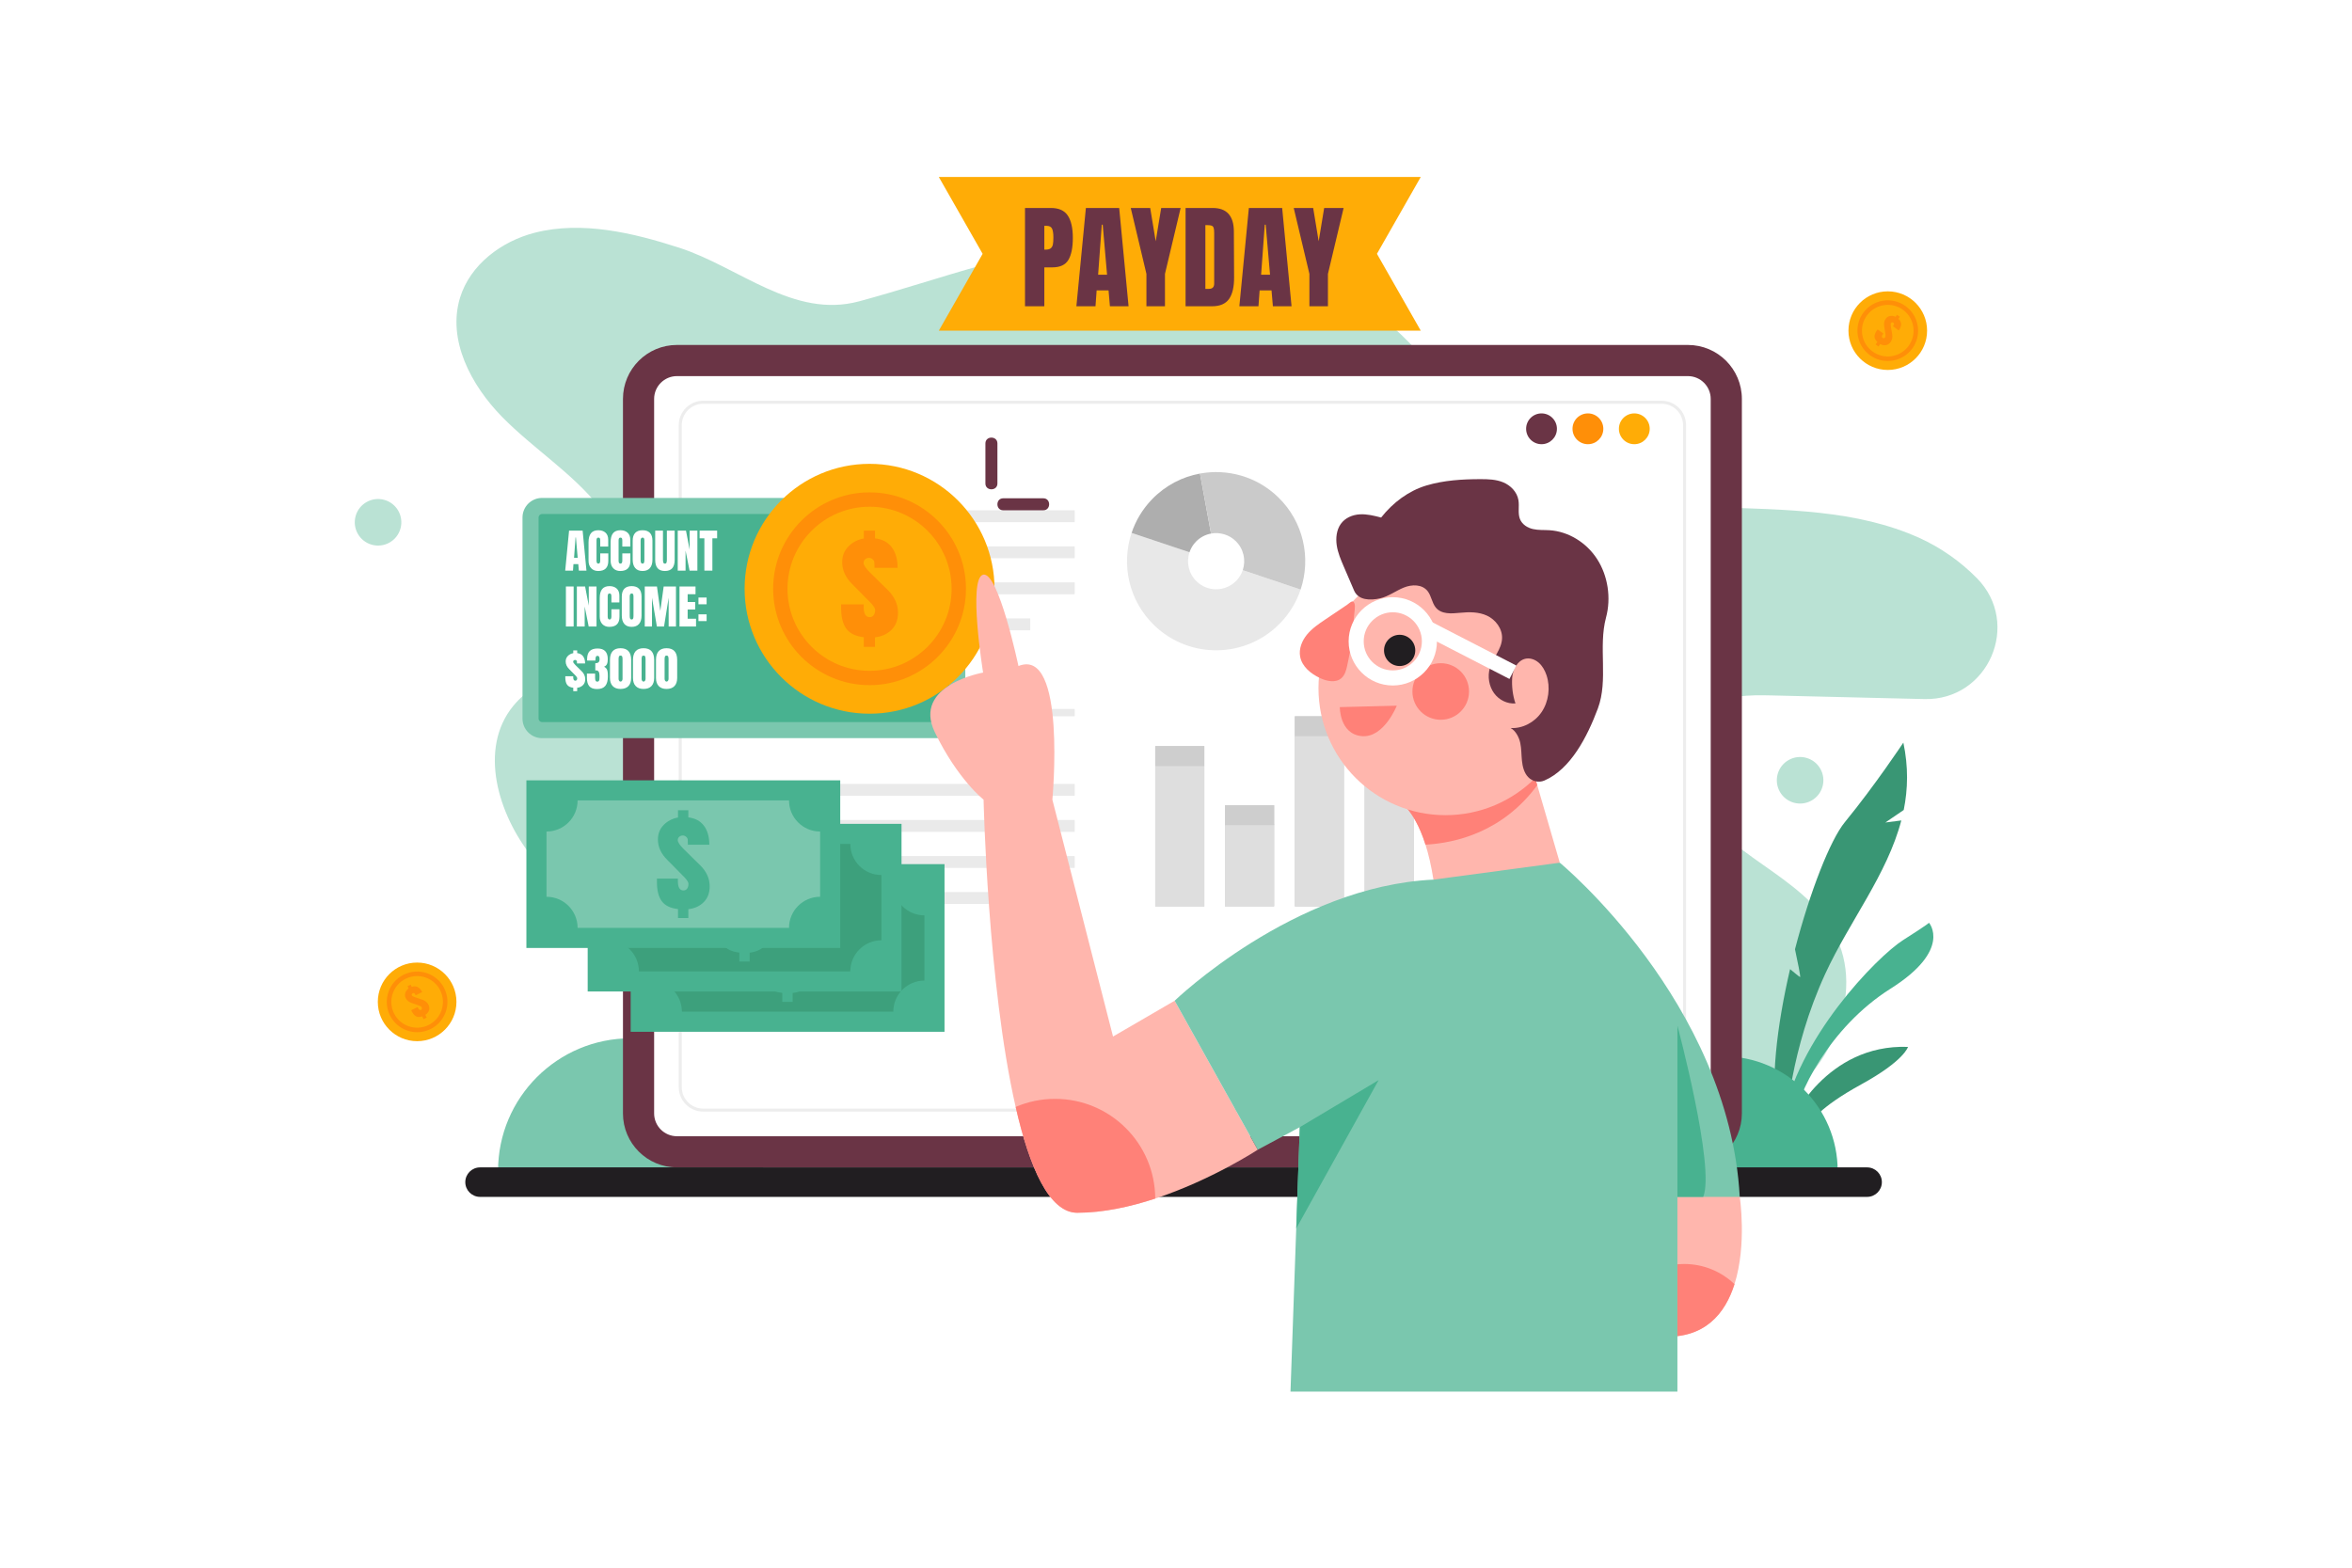 <?xml version="1.0" encoding="utf-8"?>
<!-- Generator: Adobe Illustrator 27.5.0, SVG Export Plug-In . SVG Version: 6.00 Build 0)  -->
<svg version="1.1" id="Object" xmlns="http://www.w3.org/2000/svg" xmlns:xlink="http://www.w3.org/1999/xlink" x="0px" y="0px"
	 viewBox="0 0 2340 1560" style="enable-background:new 0 0 2340 1560;" xml:space="preserve">
<rect id="Background_00000065034606752021448970000002910524381260478641_" style="fill:#FFFFFF;" width="2340" height="1560"/>
<g id="Object_00000008149638987317687270000007905781740869050018_">
	<g>
		<path style="fill:#BAE2D4;" d="M531.987,231.599c-33.195,8.518-64.174,31.785-74.26,64.537
			c-12.973,42.124,10.927,87.234,41.794,118.697s69.303,55.358,96.806,89.8c27.503,34.442,41.701,85.903,16.642,122.162
			c-24.356,35.241-75.354,42.575-102.434,75.768c-34.583,42.391-15.26,107.664,18.973,150.339
			c65.797,82.025,173.547,118.767,277.869,131.974c104.321,13.207,210.541,6.994,314.479,22.942
			c146.215,22.434,282.731,87.856,428.034,115.586c69.475,13.259,145.171,16.85,207.171-17.186
			c62-34.036,101.275-116.718,67.217-178.706c-15.706-28.587-43.48-48.147-70.183-66.879s-54.262-38.771-69.147-67.794
			c-14.885-29.023-12.447-69.695,14.144-88.585c17.974-12.768,41.739-12.743,63.78-12.219l151.801,3.61
			c63.484,1.51,96.721-74.975,52.2-120.255c-16.418-16.698-36.136-30.51-57.098-40.002
			c-62.631-28.359-133.823-28.093-202.529-30.631c-68.706-2.538-141.067-9.689-197.123-49.496
			c-45.86-32.566-75.268-83.205-115.931-122.067c-76.732-73.334-189.344-99.406-295.232-92.092
			c-86.101,5.947-162.027,36.566-244.152,58.738c-65.344,17.642-119.491-34.113-179.3-53.404
			C630.342,231.87,579.11,219.507,531.987,231.599z"/>
	</g>
	<g>
		<path style="fill:#399674;" d="M1781.774,1116.549c0,0,34.648-77.781,116.49-74.794c0,0-3.584,13.777-46.596,37.355
			s-49.583,37.439-49.583,37.439H1781.774z"/>
	</g>
	<g>
		<path style="fill:#48B290;" d="M1773.411,1116.549c13.74-82.319,93.79-164.402,120.075-181.129s25.688-17.2,25.688-17.2
			s23.298,26.758-38.233,65.588c-61.531,38.83-93.79,106.576-96.179,132.741H1773.411z"/>
	</g>
	<g>
		<path style="fill:#399674;" d="M1768.786,1116.547h8.363c0,0,3.888-71.887,38.833-147.615
			c24.218-52.48,61.484-98.618,75.63-152.514l-15.889,2.053l18.294-12.462c4.198-20.844,4.726-42.935-0.377-67.047
			c0,0-28.073,42.383-58.241,79.204c-14.539,17.744-34.626,69.042-49.568,126.42c2.388,11.143,5.858,27.867,5.062,27.666
			c-0.67-0.175-5.665-4.275-9.947-7.875C1767.84,1020.509,1760.624,1079.362,1768.786,1116.547z"/>
	</g>
	<g>
		<path style="fill:#7AC7AE;" d="M759.405,1165.139h-263.89c0-72.87,59.07-131.94,131.94-131.94
			C700.326,1033.199,759.405,1092.269,759.405,1165.139z"/>
	</g>
	<g>
		<path style="fill:#48B290;" d="M1828.3,1165.139h-228.043c0-62.972,51.046-114.017,114.017-114.017
			C1777.246,1051.122,1828.3,1102.168,1828.3,1165.139z"/>
	</g>
	<g>
		<g>
			<polygon style="fill:#FFAC06;" points="1413.502,329.033 934.031,329.033 977.614,252.578 934.031,176.122 1413.502,176.122 
				1369.918,252.578 			"/>
		</g>
		<g>
			<path style="fill:#6A3445;" d="M1679.286,1161.667h-1005.8c-29.656,0-53.698-24.041-53.698-53.698V396.963
				c0-29.656,24.041-53.698,53.698-53.698h1005.8c29.656,0,53.698,24.041,53.698,53.698v711.006
				C1732.983,1137.626,1708.942,1161.667,1679.286,1161.667z"/>
		</g>
		<g>
			<path style="fill:#FFFFFF;" d="M673.486,1130.667c-12.516,0-22.698-10.182-22.698-22.698V396.964
				c0-12.516,10.182-22.698,22.698-22.698h1005.8c12.515,0,22.697,10.182,22.697,22.698v711.006
				c0,12.516-10.182,22.698-22.697,22.698H673.486z"/>
		</g>
		<g>
			<path style="fill:#EDEDED;" d="M1653.147,1106.167H699.624c-13.419,0-24.336-10.917-24.336-24.336V423.102
				c0-13.419,10.917-24.336,24.336-24.336h953.523c13.419,0,24.336,10.917,24.336,24.336v658.729
				C1677.483,1095.25,1666.566,1106.167,1653.147,1106.167z M699.624,401.766c-11.765,0-21.336,9.571-21.336,21.336v658.729
				c0,11.765,9.571,21.336,21.336,21.336h953.523c11.765,0,21.336-9.571,21.336-21.336V423.102c0-11.765-9.571-21.336-21.336-21.336
				H699.624z"/>
		</g>
		<g>
			<g>
				<g>
					<rect x="1149.351" y="762.348" style="fill:#CECECE;" width="48.83" height="139.629"/>
				</g>
				<g>
					<rect x="1218.791" y="820.314" style="fill:#CECECE;" width="48.83" height="81.664"/>
				</g>
				<g>
					<rect x="1288.231" y="731.901" style="fill:#CECECE;" width="48.83" height="170.076"/>
				</g>
				<g>
					<rect x="1357.671" y="691.022" style="fill:#CECECE;" width="48.83" height="210.955"/>
				</g>
				<g>
					<rect x="1149.351" y="742.499" style="fill:#CECECE;" width="48.83" height="19.849"/>
				</g>
				<g>
					<rect x="1218.791" y="801.249" style="fill:#CECECE;" width="48.83" height="19.849"/>
				</g>
				<g>
					<rect x="1288.231" y="712.77" style="fill:#CECECE;" width="48.83" height="19.849"/>
				</g>
				<g>
					<rect x="1357.671" y="671.173" style="fill:#CECECE;" width="48.83" height="19.849"/>
				</g>
			</g>
			<g>
				<g>
					<rect x="1149.351" y="762.348" style="fill:#DEDEDE;" width="48.83" height="139.629"/>
				</g>
				<g>
					<rect x="1218.791" y="820.314" style="fill:#DEDEDE;" width="48.83" height="81.664"/>
				</g>
				<g>
					<rect x="1288.231" y="731.901" style="fill:#DEDEDE;" width="48.83" height="170.076"/>
				</g>
				<g>
					<rect x="1357.671" y="691.022" style="fill:#DEDEDE;" width="48.83" height="210.955"/>
				</g>
				<g>
					<rect x="1149.351" y="742.499" style="fill:#CECECE;" width="48.83" height="19.849"/>
				</g>
				<g>
					<rect x="1218.791" y="801.249" style="fill:#CECECE;" width="48.83" height="19.849"/>
				</g>
				<g>
					<rect x="1288.231" y="712.77" style="fill:#CECECE;" width="48.83" height="19.849"/>
				</g>
				<g>
					<rect x="1357.671" y="671.173" style="fill:#CECECE;" width="48.83" height="19.849"/>
				</g>
			</g>
		</g>
		<g>
			<path style="fill:#6A3445;" d="M1019.769,206.96h25.848c7.818,0,13.397,2.525,16.739,7.572c3.339,5.049,5.01,12.431,5.01,22.147
				c0,9.718-1.48,17.042-4.441,21.976c-2.96,4.936-8.275,7.402-15.941,7.402h-7.971v38.715h-19.244V206.96z M1040.151,248.408
				c2.352,0,4.08-0.436,5.181-1.309c1.1-0.872,1.822-2.125,2.164-3.758c0.342-1.631,0.513-3.966,0.513-7.003
				c0-4.099-0.456-7.06-1.367-8.882c-0.911-1.822-2.733-2.733-5.466-2.733h-2.163v23.685H1040.151z"/>
			<path style="fill:#6A3445;" d="M1070.894,304.773l9.451-97.813h33.135l9.337,97.813h-18.561l-1.366-15.828h-11.842l-1.139,15.828
				H1070.894z M1092.528,273.345h8.882l-4.327-49.76h-0.911L1092.528,273.345z"/>
			<path style="fill:#6A3445;" d="M1140.58,304.773v-32.225l-15.6-65.588h19.357l5.466,33.136l5.466-33.136h19.357l-15.6,65.588
				v32.225H1140.58z"/>
			<path style="fill:#6A3445;" d="M1179.521,206.96h26.986c6.984,0,12.222,1.936,15.715,5.807c3.49,3.872,5.275,9.604,5.352,17.194
				l0.228,45.775c0.075,9.641-1.595,16.892-5.011,21.749c-3.416,4.859-9.071,7.288-16.966,7.288h-26.304V206.96z M1202.637,287.465
				c3.567,0,5.352-1.745,5.352-5.238v-50.443c0-2.201-0.17-3.852-0.512-4.953c-0.342-1.1-0.969-1.84-1.879-2.221
				c-0.911-0.379-2.316-0.569-4.213-0.569h-2.164v63.424H1202.637z"/>
			<path style="fill:#6A3445;" d="M1233.039,304.773l9.451-97.813h33.136l9.337,97.813h-18.561l-1.365-15.828h-11.843l-1.139,15.828
				H1233.039z M1254.674,273.345h8.883l-4.328-49.76h-0.91L1254.674,273.345z"/>
			<path style="fill:#6A3445;" d="M1302.725,304.773v-32.225l-15.6-65.588h19.357l5.466,33.136l5.466-33.136h19.357l-15.6,65.588
				v32.225H1302.725z"/>
		</g>
		<g>
			<circle style="fill:#FFAC06;" cx="1625.97" cy="426.697" r="15.327"/>
		</g>
		<g>
			<circle style="fill:#FF8F08;" cx="1579.813" cy="426.697" r="15.327"/>
		</g>
		<g>
			<circle style="fill:#6A3445;" cx="1533.657" cy="426.697" r="15.327"/>
		</g>
		<g>
			<g>
				<path style="fill:#E8E8E8;" d="M1293.988,586.694c-4.061,12.129-10.824,23.559-20.305,33.37
					c-34.032,35.215-90.171,36.169-125.386,2.137c-25.376-24.524-32.963-60.522-22.487-91.904l57.602,19.277
					c-3.303,9.887-0.913,21.23,7.085,28.96c11.102,10.73,28.793,10.427,39.518-0.67c2.991-3.095,5.122-6.692,6.402-10.517
					L1293.988,586.694z"/>
			</g>
			<g>
				<path style="fill:#AEAEAE;" d="M1193.85,471.229l11.004,59.728c-5.535,1.011-10.819,3.704-15.031,8.062
					c-2.996,3.1-5.135,6.716-6.41,10.554l-57.602-19.277c4.06-12.166,10.837-23.639,20.345-33.478
					C1159.515,482.995,1176.278,474.448,1193.85,471.229z"/>
			</g>
			<g>
				<path style="fill:#CACACA;" d="M1271.541,494.673c25.404,24.551,32.983,60.614,22.451,92.016l-0.005,0.005l-57.57-19.347
					c3.317-9.901,0.926-21.263-7.081-29.002c-6.744-6.517-15.917-8.958-24.483-7.387l-11.004-59.728
					C1221.035,466.236,1250.15,474,1271.541,494.673z"/>
			</g>
		</g>
		<g>
			<g>
				<rect x="714.566" y="507.792" style="fill:#EAEAEA;" width="354.651" height="11.816"/>
			</g>
			<g>
				<rect x="714.566" y="543.666" style="fill:#EAEAEA;" width="354.651" height="11.816"/>
			</g>
			<g>
				<rect x="714.566" y="579.54" style="fill:#EAEAEA;" width="354.651" height="11.816"/>
			</g>
			<g>
				<rect x="714.566" y="615.414" style="fill:#EAEAEA;" width="310.453" height="11.816"/>
			</g>
			<g>
				<rect x="714.566" y="780.085" style="fill:#EAEAEA;" width="354.651" height="11.816"/>
			</g>
			<g>
				<rect x="714.566" y="815.959" style="fill:#EAEAEA;" width="354.651" height="11.816"/>
			</g>
			<g>
				<rect x="714.566" y="851.833" style="fill:#EAEAEA;" width="354.651" height="11.816"/>
			</g>
			<g>
				<rect x="714.566" y="887.707" style="fill:#EAEAEA;" width="310.453" height="11.816"/>
			</g>
			<g>
				<rect x="714.566" y="705.429" style="fill:#EAEAEA;" width="354.651" height="7.341"/>
			</g>
		</g>
	</g>
	<g>
		<path style="fill:#211E21;" d="M1857.594,1191.014h-1380c-8.104,0-14.673-6.569-14.673-14.673l0,0
			c0-8.104,6.569-14.673,14.673-14.673h1380c8.104,0,14.673,6.569,14.673,14.673l0,0
			C1872.267,1184.444,1865.697,1191.014,1857.594,1191.014z"/>
	</g>
	<g>
		<g>
			<rect x="627.46" y="859.91" style="fill:#48B290;" width="312.238" height="166.812"/>
		</g>
		<g>
			<path style="fill:#3DA07C;" d="M919.699,910.856v64.92c-17.09,0-30.95,13.85-30.95,30.95h-210.34c0-17.1-13.85-30.95-30.95-30.95
				v-64.92c17.1,0,30.95-13.85,30.95-30.95h210.34C888.749,897.006,902.609,910.856,919.699,910.856z"/>
		</g>
		<g>
			<g>
				<path style="fill:#48B290;" d="M778.307,988.011c-7.44-0.816-12.795-3.391-16.064-7.725c-3.271-4.332-4.905-10.748-4.905-19.251
					v-3.311h20.845v2.452c0,6.214,1.839,9.319,5.518,9.319c1.634,0,2.882-0.632,3.74-1.901c0.858-1.266,1.287-2.839,1.287-4.721
					c0-1.389-1.226-3.433-3.678-6.131l-17.167-17.412c-6.376-6.211-9.565-13.038-9.565-20.478c0-5.803,1.901-10.647,5.702-14.531
					c3.801-3.882,8.563-6.355,14.286-7.419v-7.235h10.3v7.112c6.784,0.818,11.956,3.598,15.512,8.338
					c3.556,4.742,5.334,11.036,5.334,18.884h-21.336l-0.123-5.027c-0.082-1.062-0.613-2.023-1.594-2.882
					c-0.981-0.858-2.085-1.287-3.311-1.287c-1.391,0-2.575,0.429-3.556,1.287c-0.981,0.858-1.471,1.983-1.471,3.372
					c0,1.962,1.962,4.905,5.886,8.829l16.799,16.554c2.698,2.617,4.884,5.683,6.56,9.197c1.674,3.516,2.513,7.317,2.513,11.404
					c0,6.459-1.962,11.67-5.886,15.634c-3.924,3.966-9.034,6.315-15.328,7.051v8.829h-10.3V988.011z"/>
			</g>
		</g>
	</g>
	<g>
		<path style="fill:#7AC7AE;" d="M940.9,734.538H539.316c-10.761,0-19.485-8.724-19.485-19.485V514.974
			c0-10.761,8.724-19.485,19.485-19.485H940.9c10.761,0,19.485,8.724,19.485,19.485v200.079
			C960.386,725.815,951.662,734.538,940.9,734.538z"/>
	</g>
	<g>
		<path style="fill:#48B290;" d="M539.316,718.538c-1.921,0-3.485-1.563-3.485-3.485v-200.08c0-1.921,1.563-3.485,3.485-3.485H940.9
			c1.922,0,3.485,1.564,3.485,3.485v200.08c0,1.921-1.563,3.485-3.485,3.485H539.316z"/>
	</g>
	<g>
		<g>
			<circle style="fill:#FFAC06;" cx="865.124" cy="585.882" r="124.317"/>
		</g>
		<g>
			<path style="fill:#FF8F08;" d="M865.124,681.795c-52.887,0-95.914-43.027-95.914-95.914s43.027-95.914,95.914-95.914
				s95.913,43.027,95.913,95.914S918.011,681.795,865.124,681.795z M865.124,504.245c-45.015,0-81.637,36.622-81.637,81.637
				s36.622,81.637,81.637,81.637c45.015,0,81.637-36.622,81.637-81.637S910.139,504.245,865.124,504.245z"/>
		</g>
		<g>
			<g>
				<path style="fill:#FF8F08;" d="M859.437,634.089c-8.024-0.88-13.8-3.658-17.326-8.332c-3.528-4.672-5.29-11.593-5.29-20.764
					v-3.571h22.483v2.645c0,6.702,1.984,10.051,5.952,10.051c1.763,0,3.108-0.682,4.034-2.05c0.926-1.366,1.389-3.062,1.389-5.092
					c0-1.498-1.322-3.703-3.967-6.613l-18.516-18.78c-6.877-6.699-10.316-14.062-10.316-22.086c0-6.259,2.05-11.484,6.15-15.672
					c4.1-4.187,9.235-6.855,15.408-8.001v-7.803h11.109v7.671c7.317,0.882,12.895,3.881,16.73,8.993
					c3.835,5.114,5.753,11.903,5.753,20.367h-23.012l-0.132-5.422c-0.089-1.145-0.661-2.182-1.719-3.108
					c-1.058-0.926-2.248-1.389-3.571-1.389c-1.5,0-2.777,0.463-3.835,1.389c-1.058,0.926-1.587,2.139-1.587,3.637
					c0,2.116,2.116,5.29,6.348,9.522l18.119,17.854c2.91,2.823,5.268,6.129,7.076,9.919c1.806,3.792,2.711,7.892,2.711,12.3
					c0,6.966-2.116,12.587-6.348,16.862c-4.232,4.278-9.744,6.811-16.532,7.605v9.522h-11.109V634.089z"/>
			</g>
		</g>
	</g>
	<g>
		<g>
			<rect x="584.688" y="819.807" style="fill:#48B290;" width="312.238" height="166.812"/>
		</g>
		<g>
			<path style="fill:#3DA07C;" d="M876.927,870.753v64.92c-17.09,0-30.95,13.85-30.95,30.95h-210.34c0-17.1-13.85-30.95-30.95-30.95
				v-64.92c17.1,0,30.95-13.85,30.95-30.95h210.34C845.977,856.903,859.836,870.753,876.927,870.753z"/>
		</g>
		<g>
			<g>
				<path style="fill:#48B290;" d="M735.534,947.909c-7.44-0.816-12.795-3.391-16.064-7.725c-3.271-4.332-4.905-10.748-4.905-19.251
					v-3.311h20.845v2.452c0,6.214,1.839,9.319,5.518,9.319c1.634,0,2.882-0.632,3.74-1.901c0.858-1.266,1.287-2.839,1.287-4.721
					c0-1.389-1.226-3.433-3.678-6.131l-17.167-17.412c-6.376-6.211-9.565-13.038-9.565-20.478c0-5.803,1.901-10.647,5.702-14.531
					c3.801-3.882,8.563-6.355,14.286-7.419v-7.235h10.3v7.112c6.784,0.818,11.956,3.598,15.512,8.338
					c3.556,4.742,5.334,11.036,5.334,18.884h-21.336l-0.123-5.027c-0.082-1.062-0.613-2.023-1.594-2.882
					c-0.981-0.858-2.085-1.287-3.311-1.287c-1.391,0-2.575,0.429-3.556,1.287c-0.981,0.858-1.471,1.983-1.471,3.372
					c0,1.962,1.962,4.905,5.886,8.829l16.799,16.554c2.698,2.617,4.884,5.683,6.56,9.197c1.674,3.516,2.513,7.317,2.513,11.404
					c0,6.459-1.962,11.67-5.886,15.634c-3.924,3.966-9.034,6.315-15.328,7.051v8.829h-10.3V947.909z"/>
			</g>
		</g>
	</g>
	<g>
		<g>
			<path style="fill:#FFB6AD;" d="M1725.651,1277.866c-9.29,29.33-29.51,54.29-71.76,52.16c-26.97-1.36-38.68-15.4-41.44-35.14
				c-0.01-0.01-0.01-0.01,0-0.01c-7.37-52.79,49.28-146.24,49.28-146.24l69.15,42.38
				C1730.881,1191.016,1738.151,1238.406,1725.651,1277.866z"/>
		</g>
		<g>
			<path style="fill:#FF8178;" d="M1725.651,1277.866c-9.29,29.33-29.51,54.29-71.76,52.16c-26.97-1.36-38.68-15.4-41.44-35.14
				c-0.01-0.01-0.01-0.01,0-0.01c12.37-22.13,36.03-37.08,63.18-37.08C1695.041,1257.796,1712.661,1265.436,1725.651,1277.866z"/>
		</g>
		<g>
			<g>
				<path style="fill:#FFB6AD;" d="M1551.83,858.464c-59.474,43.454-125.697,16.854-125.697,16.854
					c-2.162-13.84-4.892-25.31-7.906-34.789c-12.096-38.164-28.552-44.421-28.552-44.421l132.427-39.871l7.318,25.139
					L1551.83,858.464z"/>
			</g>
			<g>
				<path style="fill:#FF8178;" d="M1529.421,781.377c-34.448,46.734-81.447,57.521-111.194,59.152
					c-12.096-38.164-28.552-44.421-28.552-44.421l132.427-39.871L1529.421,781.377z"/>
			</g>
			<g>
				<circle style="fill:#FFB6AD;" cx="1438.119" cy="684.806" r="126.367"/>
			</g>
			<g>
				<circle style="fill:#211E21;" cx="1392.504" cy="647.213" r="15.543"/>
			</g>
			<g>
				<path style="fill:#FF8178;" d="M1318.591,616.393c-6.567,4.425-13.234,8.939-18.26,15.059
					c-5.026,6.12-8.267,14.187-6.822,21.973c1.849,9.962,10.741,17.124,19.932,21.387c6.752,3.131,15.458,4.942,21.082,0.067
					c3.456-2.996,4.743-7.729,5.753-12.189c3.708-16.387,6.012-33.091,6.884-49.87c0.169-3.257,1.563-9.439,0.351-12.461
					c-1.643-4.1-4.541-0.392-7.342,1.495C1332.976,606.7,1325.784,611.547,1318.591,616.393z"/>
			</g>
			<g>
				<path style="fill:#6A3445;" d="M1536.432,776.73c-5.43,2.332-12.065,0.86-16.224-3.6c-3.875-4.156-5.418-10.25-6.03-16.134
					c-0.612-5.884-0.457-11.882-1.66-17.657c-1.204-5.775-4.715-12.317-9.621-14.876c11.821,0.661,23.786-5.491,30.825-15.85
					s8.94-24.614,4.897-36.725c-1.617-4.844-4.188-9.416-7.912-12.598c-3.724-3.182-8.689-4.837-13.313-3.729
					c-7.578,1.816-12.393,10.543-12.933,18.969s0.538,17.54,3.261,25.45c-8.067,0.636-16.323-3.332-21.326-10.25
					c-5.003-6.918-6.608-16.586-4.145-24.972c3.024-10.3,11.635-18.521,12.135-29.321c0.459-9.91-6.527-18.857-14.903-22.772
					c-8.376-3.915-17.85-3.761-26.929-2.872c-8.518,0.834-18.512,1.675-24.161-5.315c-3.718-4.601-4.345-11.416-7.951-16.121
					c-5.473-7.142-15.764-6.927-23.772-3.685c-8.008,3.242-15.232,8.841-23.597,10.732c-9.745,2.204-21.674,2.06-25.894-7.752
					c-3.426-7.965-6.852-15.93-10.278-23.894c-2.91-6.765-5.851-13.636-6.972-21.005c-1.121-7.369-0.21-15.43,3.982-21.344
					c4.385-6.186,11.755-9.164,18.922-9.589c7.167-0.425,14.27,1.383,21.255,3.178c11.802-14.975,27.44-26.609,44.916-31.847
					c17.475-5.238,35.771-6.325,53.896-6.348c7.701-0.01,15.589,0.206,22.772,3.227c7.183,3.022,13.629,9.412,15.019,17.657
					c1.042,6.182-0.773,12.876,1.454,18.674c2.138,5.565,7.572,8.878,12.997,10.11c5.425,1.232,11.036,0.799,16.568,1.164
					c18.628,1.227,36.525,12.1,47.263,28.715c10.738,16.614,14.093,38.624,8.86,58.123c-7.865,29.311,2.45,62.202-8.106,90.493
					C1579.169,733.258,1562.526,765.522,1536.432,776.73z"/>
			</g>
			<g>
				<circle style="fill:#FF8178;" cx="1433.37" cy="688.091" r="28.157"/>
			</g>
			<g>
				<path style="fill:#FFFFFF;" d="M1385.688,682.131c-24.226,0-43.935-19.709-43.935-43.935c0-24.226,19.709-43.935,43.935-43.935
					s43.935,19.709,43.935,43.935C1429.623,662.422,1409.914,682.131,1385.688,682.131z M1385.688,609.262
					c-15.954,0-28.935,12.98-28.935,28.935s12.98,28.935,28.935,28.935s28.935-12.98,28.935-28.935
					S1401.643,609.262,1385.688,609.262z"/>
			</g>
			<g>
				
					<rect x="1455.028" y="599.032" transform="matrix(0.458 -0.889 0.889 0.458 217.144 1650.652)" style="fill:#FFFFFF;" width="15" height="96.36"/>
			</g>
			<g>
				<path style="fill:#FF8178;" d="M1389.671,702.221l-56.691,1.426c0,0-0.356,26.733,21.743,28.871
					S1389.671,702.221,1389.671,702.221z"/>
			</g>
		</g>
		<g>
			<g>
				<path style="fill:#FFB6AD;" d="M1251.351,1144.086c0,0-45.85,30.11-102,48.61c-24.89,8.2-51.8,14.12-77.64,14.12
					c-27.85,0-47.46-45.05-61.24-105.32c-27.87-121.8-31.91-305.77-31.91-305.77s-25.66-19.96-48.47-67.01s48-59.43,48-59.43
					s-15.21-93.6,0-97.4c15.21-3.8,35.17,90.87,35.17,90.87c48-19.39,33.74,132.97,33.74,132.97l60.35,235.72l61.31-35.64
					L1251.351,1144.086z"/>
			</g>
			<g>
				<path style="fill:#FF8178;" d="M1149.351,1192.696c-24.89,8.2-51.8,14.12-77.64,14.12c-27.85,0-47.46-45.05-61.24-105.32
					c12.04-5.17,25.3-8.03,39.23-8.03C1104.601,1093.466,1149.121,1137.856,1149.351,1192.696z"/>
			</g>
		</g>
		<g>
			<path style="fill:#7AC7AE;" d="M1168.661,995.806c0,0,118.11-113.965,257.472-120.488l125.697-16.854
				c0,0,168.357,138.757,179.051,332.549h-62.02v193.792H1283.91l9.253-263.171l-41.812,22.451L1168.661,995.806z"/>
		</g>
		<g>
			<polygon style="fill:#48B290;" points="1293.163,1121.635 1371.594,1074.816 1289.619,1222.455 			"/>
		</g>
		<g>
			<path style="fill:#48B290;" d="M1668.861,1191.014v-170.376c0,0,37.782,141.149,25.663,170.376H1668.861z"/>
		</g>
	</g>
	<g>
		<g>
			<path style="fill:#6A3445;" d="M1038.021,495.845h-39.921c-7.687,0-7.7,11.947,0,11.947h39.921
				C1045.708,507.792,1045.721,495.845,1038.021,495.845z"/>
		</g>
		<g>
			<path style="fill:#6A3445;" d="M980.384,441.224v39.921c0,7.687,11.947,7.7,11.947,0v-39.921
				C992.331,433.538,980.384,433.525,980.384,441.224z"/>
		</g>
	</g>
	<g>
		<path style="fill:#FFFFFF;" d="M562.329,567.82l3.846-39.803h13.484l3.8,39.803h-7.553l-0.557-6.441h-4.819l-0.463,6.441H562.329z
			 M571.133,555.031h3.614l-1.761-20.249h-0.37L571.133,555.031z"/>
		<path style="fill:#FFFFFF;" d="M588.161,565.457c-1.745-1.822-2.618-4.324-2.618-7.506v-18.35c0-3.954,0.788-6.935,2.363-8.943
			c1.575-2.008,4.047-3.012,7.414-3.012c2.935,0,5.298,0.804,7.09,2.409c1.791,1.606,2.688,3.924,2.688,6.951v6.858h-7.924v-5.885
			c0-1.143-0.14-1.931-0.417-2.363c-0.278-0.432-0.758-0.648-1.437-0.648c-0.711,0-1.197,0.247-1.46,0.741s-0.394,1.221-0.394,2.178
			v19.971c0,1.05,0.154,1.815,0.463,2.293c0.309,0.479,0.772,0.719,1.391,0.719c1.235,0,1.854-1.004,1.854-3.012v-7.182h8.016v7.507
			c0,6.672-3.352,10.008-10.055,10.008C592.23,568.191,589.906,567.28,588.161,565.457z"/>
		<path style="fill:#FFFFFF;" d="M610.125,565.457c-1.746-1.822-2.618-4.324-2.618-7.506v-18.35c0-3.954,0.787-6.935,2.363-8.943
			c1.575-2.008,4.046-3.012,7.413-3.012c2.935,0,5.298,0.804,7.09,2.409c1.791,1.606,2.688,3.924,2.688,6.951v6.858h-7.924v-5.885
			c0-1.143-0.139-1.931-0.417-2.363c-0.277-0.432-0.757-0.648-1.437-0.648c-0.711,0-1.197,0.247-1.459,0.741
			c-0.263,0.494-0.395,1.221-0.395,2.178v19.971c0,1.05,0.154,1.815,0.464,2.293c0.309,0.479,0.771,0.719,1.39,0.719
			c1.235,0,1.854-1.004,1.854-3.012v-7.182h8.017v7.507c0,6.672-3.353,10.008-10.055,10.008
			C614.194,568.191,611.869,567.28,610.125,565.457z"/>
		<path style="fill:#FFFFFF;" d="M631.973,565.249c-1.668-1.961-2.502-4.718-2.502-8.271v-18.952c0-3.429,0.834-6.016,2.502-7.761
			s4.108-2.618,7.321-2.618c3.212,0,5.653,0.873,7.321,2.618s2.502,4.332,2.502,7.761v18.952c0,3.584-0.834,6.348-2.502,8.294
			c-1.668,1.946-4.109,2.919-7.321,2.919C636.081,568.191,633.641,567.211,631.973,565.249z M640.73,559.943
			c0.247-0.618,0.37-1.483,0.37-2.595v-19.461c0-0.864-0.115-1.567-0.348-2.108c-0.231-0.54-0.702-0.811-1.413-0.811
			c-1.328,0-1.992,1.004-1.992,3.012v19.415c0,1.144,0.139,2.008,0.417,2.595c0.278,0.587,0.788,0.881,1.529,0.881
			C640.004,560.87,640.482,560.562,640.73,559.943z"/>
		<path style="fill:#FFFFFF;" d="M654.237,565.411c-1.592-1.854-2.387-4.603-2.387-8.248v-29.146h7.738v28.821
			c0,1.267,0.123,2.255,0.371,2.965c0.247,0.711,0.771,1.066,1.575,1.066c0.803,0,1.328-0.348,1.575-1.043s0.371-1.691,0.371-2.989
			v-28.821h7.738v29.146c0,3.646-0.796,6.395-2.387,8.248c-1.591,1.853-4.023,2.78-7.298,2.78S655.828,567.264,654.237,565.411z"/>
		<path style="fill:#FFFFFF;" d="M674.277,567.82v-39.803h8.202l3.66,19.044v-19.044h7.692v39.803h-7.785l-3.984-19.925v19.925
			H674.277z"/>
		<path style="fill:#FFFFFF;" d="M700.782,567.82v-32.158h-4.727v-7.646h17.423v7.646h-4.727v32.158H700.782z"/>
		<path style="fill:#FFFFFF;" d="M563.024,623.425v-39.804h7.691v39.804H563.024z"/>
		<path style="fill:#FFFFFF;" d="M573.913,623.425v-39.804h8.201l3.661,19.045v-19.045h7.691v39.804h-7.784l-3.985-19.925v19.925
			H573.913z"/>
		<path style="fill:#FFFFFF;" d="M599.282,621.062c-1.746-1.822-2.618-4.325-2.618-7.507v-18.35c0-3.953,0.787-6.935,2.363-8.942
			c1.575-2.008,4.046-3.012,7.413-3.012c2.935,0,5.298,0.804,7.09,2.41c1.791,1.606,2.688,3.923,2.688,6.95v6.858h-7.924v-5.885
			c0-1.143-0.139-1.931-0.417-2.363c-0.277-0.433-0.757-0.649-1.437-0.649c-0.711,0-1.197,0.248-1.459,0.742
			c-0.263,0.494-0.395,1.221-0.395,2.178v19.971c0,1.051,0.154,1.815,0.464,2.294c0.309,0.479,0.771,0.718,1.39,0.718
			c1.235,0,1.854-1.003,1.854-3.012v-7.182h8.017v7.506c0,6.672-3.353,10.008-10.055,10.008
			C603.352,623.795,601.026,622.885,599.282,621.062z"/>
		<path style="fill:#FFFFFF;" d="M621.129,620.853c-1.668-1.961-2.502-4.718-2.502-8.271V593.63c0-3.429,0.834-6.016,2.502-7.761
			c1.669-1.745,4.108-2.618,7.321-2.618s5.653,0.874,7.321,2.618c1.668,1.746,2.502,4.333,2.502,7.761v18.952
			c0,3.583-0.834,6.348-2.502,8.294s-4.108,2.919-7.321,2.919S622.798,622.815,621.129,620.853z M629.887,615.547
			c0.247-0.618,0.371-1.483,0.371-2.595v-19.461c0-0.865-0.116-1.567-0.348-2.108c-0.231-0.54-0.703-0.811-1.413-0.811
			c-1.329,0-1.993,1.004-1.993,3.012v19.415c0,1.143,0.14,2.008,0.418,2.595c0.277,0.587,0.787,0.88,1.528,0.88
			C629.161,616.474,629.64,616.166,629.887,615.547z"/>
		<path style="fill:#FFFFFF;" d="M641.471,623.425v-39.804h12.141l3.336,24.28l3.337-24.28h12.232v39.804h-7.274v-28.683
			l-4.588,28.683h-7.136l-4.865-28.683v28.683H641.471z"/>
		<path style="fill:#FFFFFF;" d="M676.037,623.425v-39.804h15.94v7.692h-7.831v7.738h7.507v7.506h-7.507v9.129h8.341v7.738H676.037z
			"/>
		<path style="fill:#FFFFFF;" d="M694.896,601.322v-6.719h8.108v6.719H694.896z M694.896,618.05v-6.719h8.108v6.719H694.896z"/>
	</g>
	<g>
		<path style="fill:#FFFFFF;" d="M570.346,684.372c-2.812-0.309-4.835-1.281-6.07-2.919c-1.236-1.638-1.854-4.062-1.854-7.275
			v-1.251h7.877v0.927c0,2.348,0.695,3.521,2.085,3.521c0.618,0,1.089-0.239,1.414-0.718c0.324-0.479,0.486-1.073,0.486-1.784
			c0-0.525-0.464-1.298-1.391-2.317l-6.487-6.58c-2.409-2.348-3.614-4.927-3.614-7.738c0-2.193,0.719-4.023,2.155-5.491
			c1.437-1.467,3.235-2.401,5.398-2.803v-2.734h3.892v2.688c2.564,0.309,4.519,1.359,5.862,3.151
			c1.344,1.792,2.016,4.17,2.016,7.136h-8.063l-0.047-1.9c-0.031-0.401-0.231-0.765-0.603-1.089
			c-0.37-0.324-0.787-0.486-1.251-0.486c-0.525,0-0.973,0.162-1.344,0.486c-0.37,0.324-0.556,0.75-0.556,1.274
			c0,0.741,0.741,1.854,2.224,3.336l6.349,6.256c1.02,0.989,1.846,2.147,2.479,3.475c0.633,1.329,0.95,2.765,0.95,4.309
			c0,2.441-0.741,4.41-2.225,5.908c-1.482,1.499-3.413,2.387-5.792,2.664v3.337h-3.892V684.372z"/>
		<path style="fill:#FFFFFF;" d="M586.331,682.912c-1.606-1.837-2.409-4.641-2.409-8.41v-4.17h8.155v4.17
			c0,1.205,0.154,2.14,0.463,2.804c0.309,0.665,0.927,0.996,1.854,0.996c0.649,0,1.119-0.231,1.413-0.695s0.471-1.011,0.533-1.645
			c0.062-0.633,0.093-1.552,0.093-2.757v-0.974c0-3.429-1.128-5.143-3.383-5.143c-0.401,0-0.664,0.016-0.787,0.046v-7.136
			c1.42,0,2.486-0.316,3.197-0.95c0.71-0.633,1.065-1.645,1.065-3.035c0-2.254-0.648-3.382-1.946-3.382
			c-0.804,0-1.32,0.201-1.553,0.602c-0.231,0.402-0.386,0.912-0.463,1.529c-0.077,0.618-0.132,1.066-0.162,1.344v1.205h-8.248
			l-0.046-1.391c0.03-3.645,0.896-6.325,2.595-8.039c1.698-1.715,4.309-2.572,7.831-2.572c6.765,0,10.147,3.538,10.147,10.611
			c0,2.07-0.278,3.715-0.834,4.935c-0.557,1.221-1.514,2.078-2.873,2.572c1.112,0.556,1.938,1.244,2.479,2.062
			c0.541,0.819,0.896,1.815,1.066,2.989c0.169,1.174,0.255,2.75,0.255,4.727c0,4.108-0.857,7.213-2.572,9.313
			c-1.714,2.101-4.456,3.151-8.225,3.151C590.485,685.669,587.938,684.751,586.331,682.912z"/>
		<path style="fill:#FFFFFF;" d="M609.592,682.727c-1.823-1.9-2.734-4.611-2.734-8.132v-17.979c0-3.769,0.881-6.642,2.642-8.619
			c1.761-1.977,4.386-2.965,7.877-2.965c3.521,0,6.163,0.989,7.924,2.965c1.761,1.977,2.641,4.85,2.641,8.619v17.979
			c0,3.553-0.911,6.271-2.733,8.155c-1.823,1.885-4.434,2.827-7.831,2.827C614.009,685.577,611.414,684.627,609.592,682.727z
			 M618.813,677.444c0.371-0.54,0.556-1.182,0.556-1.923v-19.646c0-1.143-0.132-2.016-0.394-2.618
			c-0.263-0.603-0.796-0.903-1.599-0.903c-0.804,0-1.328,0.301-1.575,0.903c-0.248,0.603-0.371,1.476-0.371,2.618v19.646
			c0,0.741,0.178,1.383,0.533,1.923c0.354,0.541,0.826,0.812,1.413,0.812S618.441,677.985,618.813,677.444z"/>
		<path style="fill:#FFFFFF;" d="M632.481,682.727c-1.823-1.9-2.733-4.611-2.733-8.132v-17.979c0-3.769,0.88-6.642,2.641-8.619
			c1.761-1.977,4.387-2.965,7.878-2.965c3.521,0,6.162,0.989,7.923,2.965c1.761,1.977,2.642,4.85,2.642,8.619v17.979
			c0,3.553-0.911,6.271-2.734,8.155c-1.822,1.885-4.433,2.827-7.83,2.827C636.898,685.577,634.304,684.627,632.481,682.727z
			 M641.703,677.444c0.37-0.54,0.556-1.182,0.556-1.923v-19.646c0-1.143-0.132-2.016-0.394-2.618
			c-0.264-0.603-0.796-0.903-1.599-0.903c-0.804,0-1.329,0.301-1.576,0.903s-0.37,1.476-0.37,2.618v19.646
			c0,0.741,0.177,1.383,0.532,1.923c0.355,0.541,0.826,0.812,1.414,0.812C640.853,678.256,641.332,677.985,641.703,677.444z"/>
		<path style="fill:#FFFFFF;" d="M655.371,682.727c-1.823-1.9-2.733-4.611-2.733-8.132v-17.979c0-3.769,0.88-6.642,2.641-8.619
			c1.761-1.977,4.387-2.965,7.878-2.965c3.521,0,6.162,0.989,7.923,2.965c1.761,1.977,2.642,4.85,2.642,8.619v17.979
			c0,3.553-0.911,6.271-2.734,8.155c-1.822,1.885-4.433,2.827-7.83,2.827C659.788,685.577,657.193,684.627,655.371,682.727z
			 M664.593,677.444c0.37-0.54,0.556-1.182,0.556-1.923v-19.646c0-1.143-0.132-2.016-0.394-2.618
			c-0.264-0.603-0.796-0.903-1.599-0.903c-0.804,0-1.329,0.301-1.576,0.903s-0.37,1.476-0.37,2.618v19.646
			c0,0.741,0.177,1.383,0.532,1.923c0.355,0.541,0.826,0.812,1.414,0.812C663.742,678.256,664.222,677.985,664.593,677.444z"/>
	</g>
	<g>
		<g>
			<rect x="523.706" y="776.504" style="fill:#48B290;" width="312.238" height="166.812"/>
		</g>
		<g>
			<path style="fill:#7AC7AE;" d="M815.944,827.45v64.92c-17.09,0-30.95,13.85-30.95,30.95h-210.34c0-17.1-13.85-30.95-30.95-30.95
				v-64.92c17.1,0,30.95-13.85,30.95-30.95h210.34C784.994,813.6,798.854,827.45,815.944,827.45z"/>
		</g>
		<g>
			<g>
				<path style="fill:#48B290;" d="M674.552,904.605c-7.44-0.816-12.795-3.391-16.064-7.725c-3.271-4.332-4.905-10.748-4.905-19.251
					v-3.311h20.845v2.452c0,6.214,1.839,9.319,5.518,9.319c1.634,0,2.882-0.632,3.74-1.901c0.858-1.266,1.287-2.839,1.287-4.721
					c0-1.389-1.226-3.433-3.678-6.131l-17.167-17.412c-6.376-6.211-9.565-13.038-9.565-20.478c0-5.803,1.901-10.647,5.702-14.531
					c3.801-3.882,8.563-6.355,14.286-7.419v-7.235h10.3v7.112c6.784,0.818,11.956,3.598,15.512,8.338
					c3.556,4.742,5.334,11.036,5.334,18.884h-21.336l-0.123-5.027c-0.082-1.062-0.613-2.023-1.594-2.882
					c-0.981-0.858-2.085-1.287-3.311-1.287c-1.391,0-2.575,0.429-3.556,1.287c-0.981,0.858-1.471,1.983-1.471,3.372
					c0,1.962,1.962,4.905,5.886,8.829l16.799,16.554c2.698,2.617,4.884,5.683,6.56,9.197c1.674,3.516,2.513,7.317,2.513,11.404
					c0,6.459-1.962,11.67-5.886,15.634c-3.924,3.966-9.034,6.315-15.328,7.051v8.829h-10.3V904.605z"/>
			</g>
		</g>
	</g>
	<g>
		<g>
			<circle style="fill:#FFAC06;" cx="1878.141" cy="329.033" r="39.112"/>
		</g>
		<g>
			<path style="fill:#FF8F08;" d="M1878.077,359.216c-6.285,0-12.394-1.961-17.59-5.71c-6.537-4.715-10.847-11.694-12.135-19.651
				c-1.288-7.957,0.6-15.939,5.315-22.476c9.734-13.495,28.635-16.551,42.127-6.818c13.493,9.734,16.551,28.633,6.818,42.127l0,0
				c-4.716,6.537-11.694,10.846-19.651,12.134C1881.331,359.085,1879.697,359.216,1878.077,359.216z M1878.175,303.358
				c-7.979,0-15.85,3.698-20.864,10.649c-4.014,5.564-5.62,12.358-4.524,19.13c1.097,6.772,4.765,12.712,10.328,16.726
				c5.563,4.014,12.358,5.621,19.13,4.524c6.772-1.096,12.713-4.764,16.727-10.328l0,0c8.285-11.485,5.683-27.571-5.803-35.856
				C1888.633,304.932,1883.38,303.358,1878.175,303.358z"/>
		</g>
		<g>
			<g>
				<path style="fill:#FF8F08;" d="M1867.817,340.287c-1.885-1.702-2.848-3.473-2.887-5.315c-0.04-1.841,0.784-3.932,2.472-6.272
					l0.657-0.911l5.737,4.138l-0.487,0.675c-1.234,1.71-1.344,2.93-0.331,3.66c0.45,0.324,0.918,0.398,1.406,0.219
					c0.488-0.178,0.918-0.526,1.292-1.044c0.276-0.382,0.344-1.188,0.205-2.418l-1.268-8.2c-0.522-2.975-0.044-5.487,1.433-7.534
					c1.152-1.597,2.637-2.553,4.454-2.867c1.817-0.314,3.618-0.049,5.404,0.794l1.436-1.991l2.835,2.045l-1.412,1.957
					c1.705,1.572,2.576,3.364,2.613,5.374c0.037,2.011-0.723,4.096-2.281,6.256l-5.872-4.236l0.964-1.408
					c0.188-0.309,0.233-0.678,0.133-1.109c-0.1-0.431-0.318-0.768-0.656-1.012c-0.383-0.276-0.794-0.393-1.234-0.352
					c-0.44,0.041-0.799,0.254-1.074,0.636c-0.39,0.54-0.434,1.739-0.133,3.598l1.337,7.891c0.223,1.256,0.216,2.533-0.02,3.833
					c-0.237,1.3-0.761,2.513-1.572,3.637c-1.282,1.777-2.857,2.822-4.724,3.134c-1.867,0.312-3.74-0.056-5.618-1.103l-1.753,2.43
					l-2.835-2.045L1867.817,340.287z"/>
			</g>
		</g>
	</g>
	<g>
		<g>
			<circle style="fill:#FFAC06;" cx="414.999" cy="996.962" r="39.112"/>
		</g>
		<g>
			<path style="fill:#FF8F08;" d="M415.024,1027.154c-3.327,0-6.666-0.557-9.902-1.679c-7.616-2.638-13.749-8.085-17.269-15.336
				c-7.266-14.969-0.999-33.058,13.969-40.324c7.253-3.521,15.44-4.006,23.056-1.366c7.616,2.638,13.749,8.085,17.269,15.336l0,0
				c7.266,14.969,0.999,33.058-13.969,40.324C424.007,1026.134,419.526,1027.154,415.024,1027.154z M414.979,971.265
				c-3.833,0-7.646,0.868-11.195,2.592c-12.741,6.185-18.075,21.581-11.89,34.322c2.996,6.172,8.216,10.808,14.698,13.054
				c6.482,2.246,13.452,1.833,19.624-1.164c12.741-6.185,18.075-21.581,11.89-34.322c-2.996-6.172-8.216-10.808-14.699-13.054
				C420.653,971.738,417.81,971.265,414.979,971.265z"/>
		</g>
		<g>
			<g>
				<path style="fill:#FF8F08;" d="M420.013,1011.388c-2.392,0.853-4.408,0.861-6.048,0.022c-1.64-0.838-3.09-2.554-4.35-5.15
					l-0.491-1.011l6.363-3.089l0.363,0.749c0.921,1.897,1.942,2.572,3.065,2.027c0.499-0.242,0.786-0.62,0.86-1.134
					c0.074-0.514-0.028-1.058-0.307-1.632c-0.206-0.424-0.883-0.866-2.031-1.327l-7.821-2.772c-2.867-0.951-4.852-2.563-5.954-4.834
					c-0.86-1.772-0.997-3.532-0.413-5.281c0.585-1.748,1.672-3.209,3.262-4.382l-1.072-2.209l3.144-1.526l1.054,2.171
					c2.192-0.756,4.183-0.673,5.971,0.247c1.788,0.921,3.264,2.579,4.427,4.974l-6.513,3.162l-0.782-1.516
					c-0.182-0.312-0.487-0.527-0.914-0.644c-0.427-0.117-0.827-0.084-1.202,0.098c-0.425,0.206-0.722,0.513-0.895,0.92
					c-0.172,0.407-0.155,0.823,0.051,1.247c0.291,0.599,1.326,1.207,3.105,1.823l7.581,2.564c1.211,0.399,2.333,1.011,3.365,1.835
					c1.032,0.825,1.852,1.861,2.457,3.109c0.957,1.972,1.13,3.853,0.52,5.645c-0.61,1.792-1.822,3.266-3.634,4.424l1.308,2.695
					l-3.144,1.526L420.013,1011.388z"/>
			</g>
		</g>
	</g>
	<g>
		
			<ellipse transform="matrix(0.267 -0.964 0.964 0.267 -225.136 743.345)" style="fill:#BAE2D4;" cx="375.878" cy="519.608" rx="23.156" ry="23.156"/>
	</g>
	<g>
		
			<ellipse transform="matrix(0.267 -0.964 0.964 0.267 564.42 2294.76)" style="fill:#BAE2D4;" cx="1790.079" cy="776.504" rx="23.156" ry="23.156"/>
	</g>
</g>
</svg>
